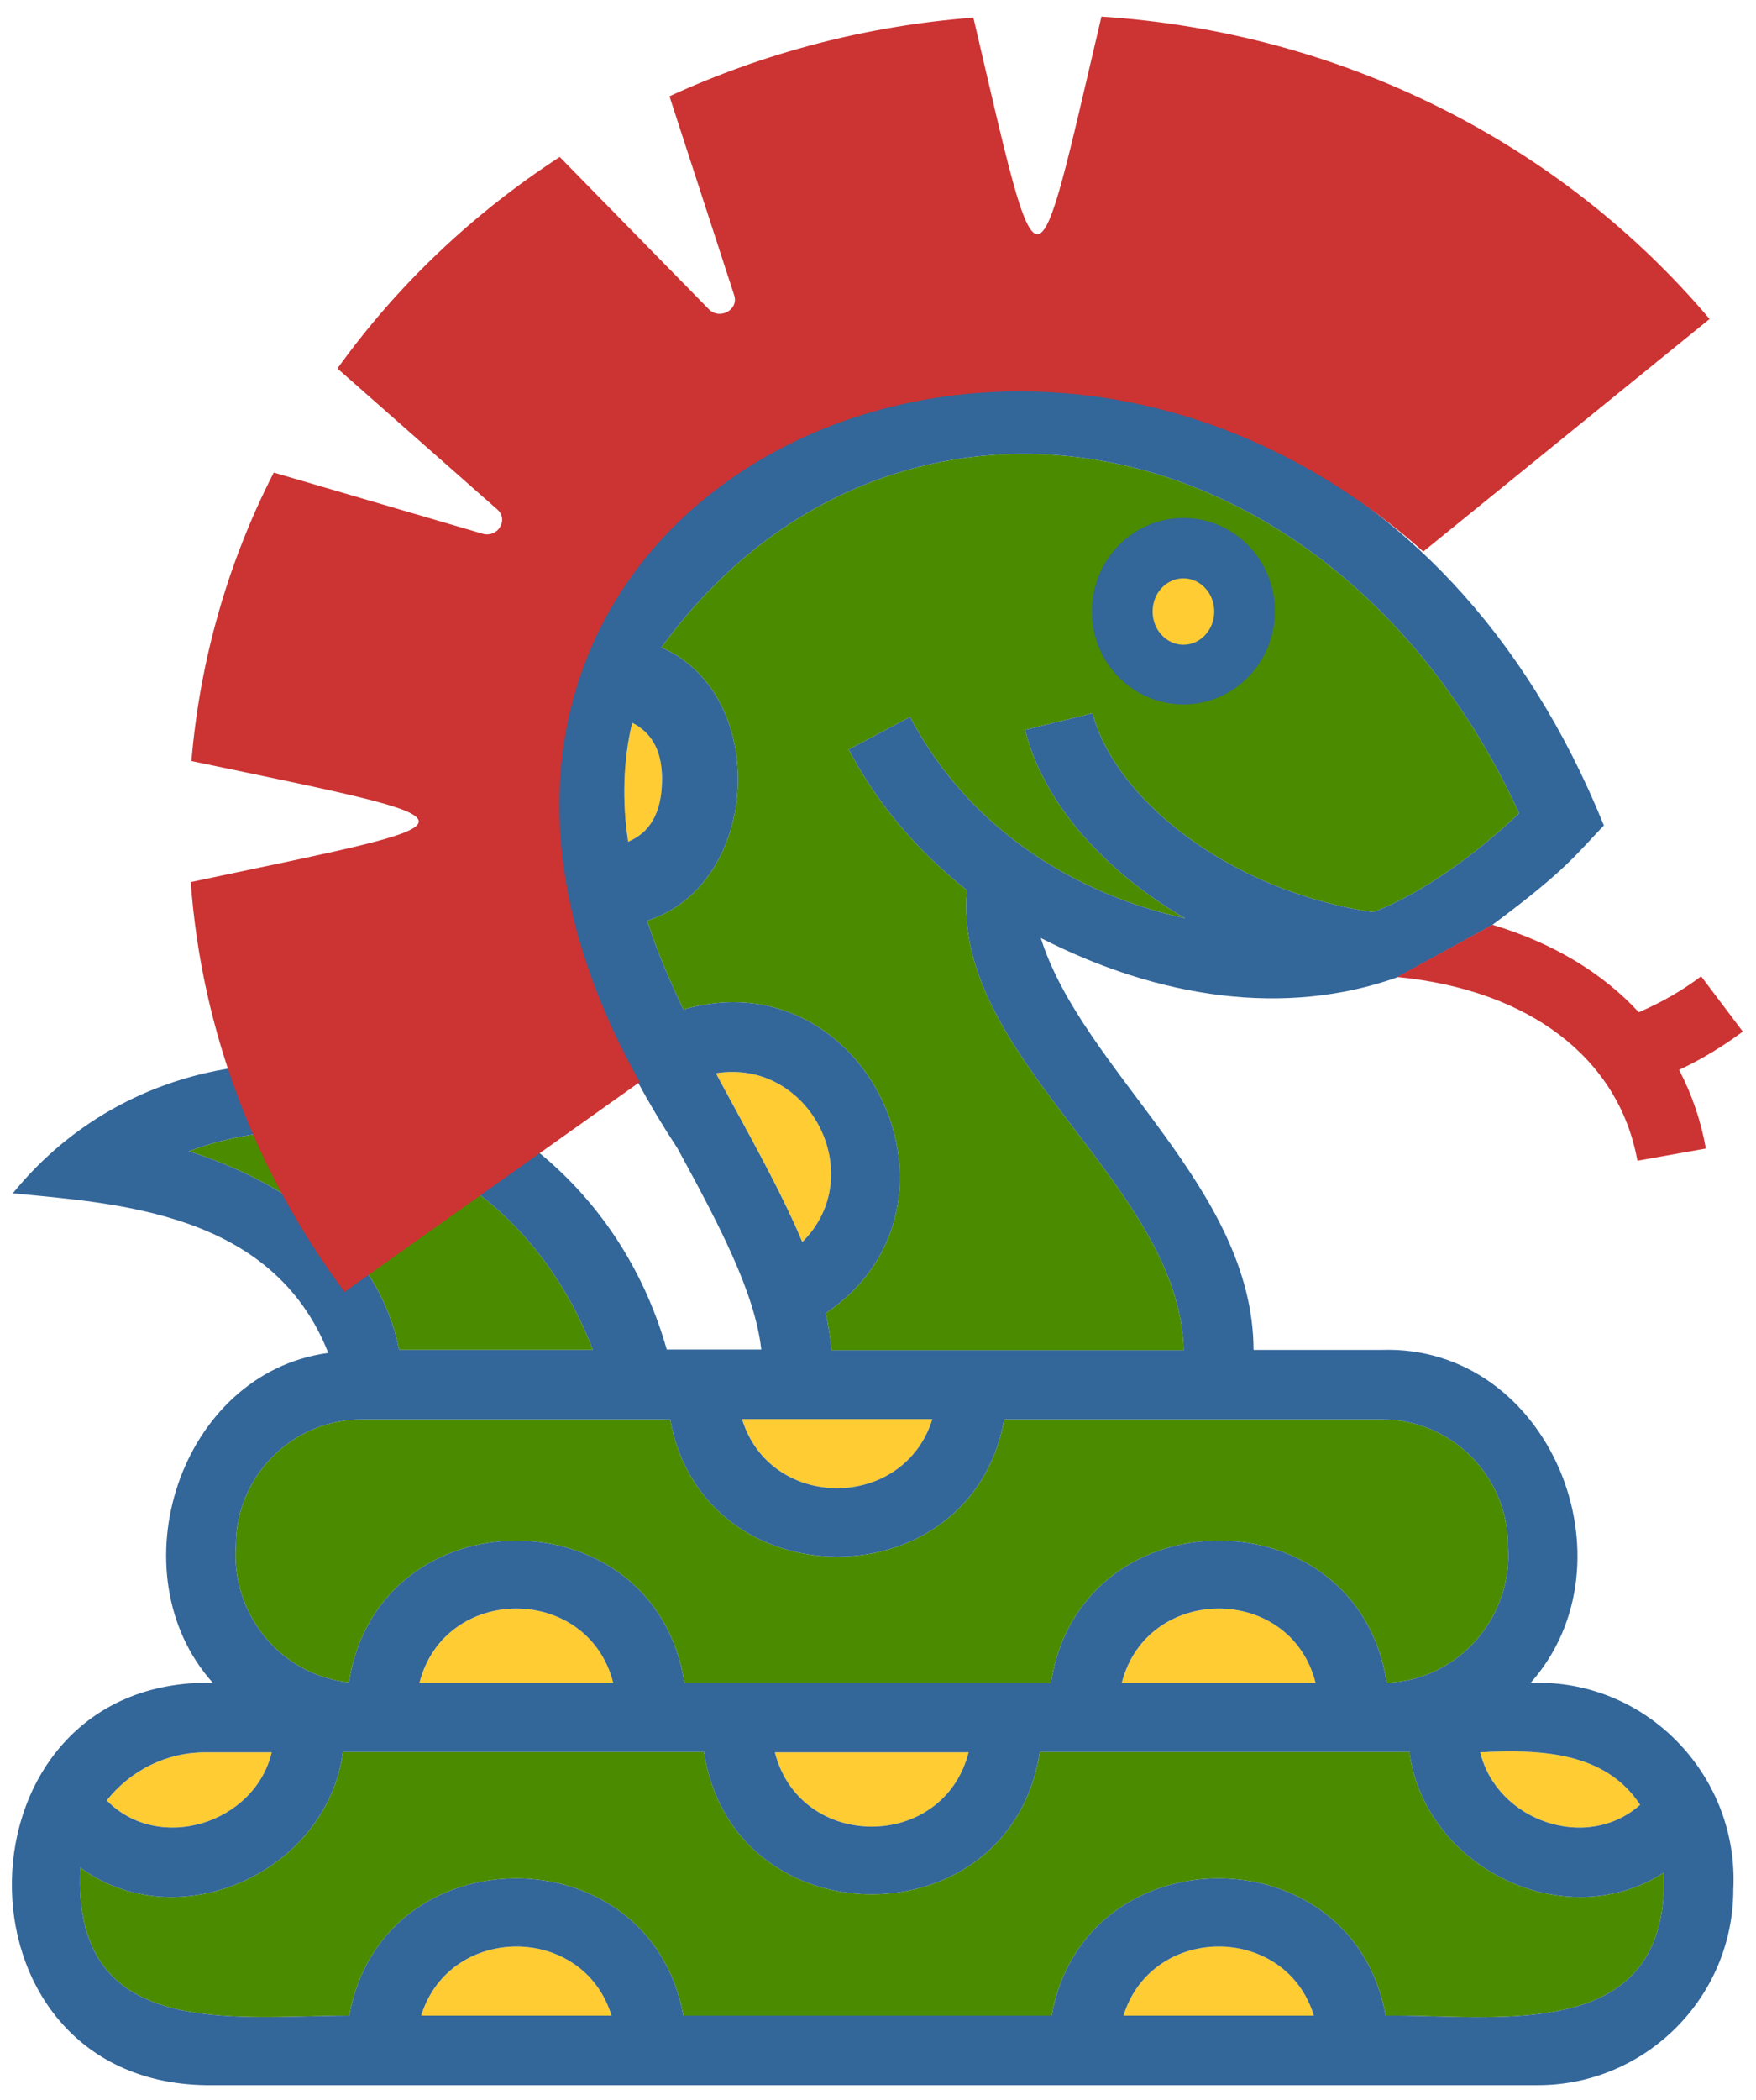 <?xml version="1.0" encoding="utf-8"?>
<!-- Generator: Adobe Illustrator 26.3.1, SVG Export Plug-In . SVG Version: 6.00 Build 0)  -->
<svg version="1.1" xmlns="http://www.w3.org/2000/svg" xmlns:xlink="http://www.w3.org/1999/xlink" x="0px" y="0px"
	 viewBox="0 0 518.3 619.5" style="enable-background:new 0 0 518.3 619.5;" xml:space="preserve">
<style type="text/css">
	.st0{fill:#4B8B00;}
	.st1{fill:#FFCC33;}
	.st2{fill:#336699;}
	.st3{fill:#CC3333;}
</style>
<g id="Layer_4">
	<path class="st0" d="M243.7,387.4c46.7-31.6,12.1-105.3-42-89.6c-4.1-8.6-7.8-17.3-10.7-26.2c33.6-10.7,36.3-66.7,4.2-80.6
		c68-93.3,199-69,253.2,48.9c-8.1,7.7-25,22.2-43.1,29.2c-44.4-6.7-76.8-34.8-82.8-58.7l-19.9,4.9c5.3,21.5,23.2,41.5,47.2,55.6
		c-30.3-6.6-62.9-24.7-81.2-59.4l-18.1,9.6c8.8,16.7,21,30.5,34.9,41.5c-4.5,49.7,62.9,86.6,64,135.7H245.4
		C245.1,394.6,244.5,391,243.7,387.4L243.7,387.4"/>
	<path class="st0" d="M69.6,455.9c0-20.5,16.7-37.2,37.2-37.2h91c9.8,54,88.9,54,98.6,0h111.5c20.5,0,37.2,16.7,37.2,37.2
		c1.6,21.1-14.6,39.8-35.8,40.5c-8.6-56-90.5-55.9-99.1,0.1l-108.2,0c-8.5-55.9-90.3-56.1-99-0.2C82.9,494.2,68.1,476.1,69.6,455.9z
		"/>
	<path class="st0" d="M491.1,557.4L491.1,557.4c-1.6,45.6-50.9,36.8-82.1,37.2c-9.8-54-88.9-54-98.6,0H201.7c-9.8-54-88.9-54-98.6,0
		c-35.2,0.1-82,7.3-79.4-43.7c28.9,21.2,72.8,1.3,77.5-34.1h106.6c8.5,56,90.5,56,99.1,0H416c4.6,34.2,45.9,54.4,75.1,35.6
		C491.1,553.6,491.1,556.3,491.1,557.4"/>
	<path class="st0" d="M55.7,339.6L55.7,339.6c48.8-18.2,99.6,7.3,119.3,58.6h-57.2C111.4,365.9,82.2,348,55.7,339.6"/>
</g>
<g id="Layer_5">
	<path class="st1" d="M211.3,316.6c27.7-4.5,45.4,30.1,25.5,49.8C230.1,350.4,220,332.9,211.3,316.6z"/>
	<path class="st1" d="M195.4,230.6c-0.2,9.3-3.6,15-10,17.7c-1.8-11.5-1.5-24.1,1.2-35.1C192.5,216.2,195.6,221.7,195.4,230.6z"/>
	<path class="st1" d="M275.2,418.6c-8.4,27.2-47.9,27.2-56.2,0H275.2z"/>
	<path class="st1" d="M388.3,496.4h-57.2C338.6,467.2,380.9,467.2,388.3,496.4z"/>
	<path class="st1" d="M181,496.4h-57.2C131.3,467.2,173.5,467.2,181,496.4z"/>
	<path class="st1" d="M285.9,516.9c-7.5,29.3-49.8,29.2-57.2,0H285.9z"/>
	<path class="st1" d="M60.7,516.9L60.7,516.9l19.5,0c-5,21.1-33.4,29.9-48.7,14.2C38.4,522.4,48.9,516.9,60.7,516.9"/>
	<path class="st1" d="M484.1,532.4L484.1,532.4c-15.7,14-42.3,4.8-47.2-15.5C454.3,516,473.8,516.6,484.1,532.4"/>
	<path class="st1" d="M331.6,594.6c8.4-27.2,47.9-27.2,56.2,0H331.6z"/>
	<path class="st1" d="M124.3,594.6c8.4-27.2,47.9-27.2,56.2,0H124.3z"/>
	<path class="st1" d="M349.3,173.3c3.6,0,6.5,3.2,6.5,7c0,3.9-2.9,7-6.5,7c-3.6,0-6.6-3.2-6.6-7
		C342.7,176.4,345.7,173.3,349.3,173.3z"/>
</g>
<g id="Layer_1">
	<g>
		<path class="st2" d="M440.4,272.9c22.1-16.4,24.8-20.9,33-29.4C379.3,11.1,59.3,124.4,200,338.8c11.8,21.7,22.8,42.2,24.7,59.3
			h-27.9C171.4,308.8,58,285.4,3.8,352c30.3,3,76.6,5.3,93.1,47.1c-43.9,5.9-63,65-34.1,97.3C-14.8,495-17,613.8,60.7,615.1
			c0,0,393.2,0,393.2,0c31.8,0,57.7-25.9,57.7-57.7c1.7-32.9-24.6-61.1-57.7-61l0,0h-2.1c31.6-35.6,5.6-99.8-44-98.2
			c0,0-37.8,0-37.8,0c-0.2-48.1-50.4-82.1-62.8-121.5c35,17.9,72.3,23.3,105.2,11.6L440.4,272.9z M484.1,532.4
			c-15.7,14-42.3,4.8-47.2-15.5C454.3,516,473.8,516.6,484.1,532.4L484.1,532.4z M195.4,230.6c-0.2,9.3-3.6,15-10,17.7
			c-1.8-11.5-1.5-24.1,1.2-35.1C192.5,216.2,195.6,221.7,195.4,230.6z M211.3,316.6c27.7-4.5,45.4,30.1,25.5,49.8
			C230.1,350.4,220,332.9,211.3,316.6z M243.7,387.4c46.7-31.6,12.1-105.3-42-89.6c-4.1-8.6-7.8-17.3-10.7-26.2
			c33.6-10.7,36.3-66.7,4.2-80.6c68-93.3,199-69,253.2,48.9c-8.1,7.7-25,22.2-43.1,29.2c-44.4-6.7-76.8-34.8-82.8-58.7l-19.9,4.9
			c5.3,21.5,23.2,41.5,47.2,55.6c-30.3-6.6-62.9-24.7-81.2-59.4l-18.1,9.6c8.8,16.7,21,30.5,34.9,41.5c-4.5,49.7,62.9,86.6,64,135.7
			H245.4C245.1,394.6,244.5,391,243.7,387.4L243.7,387.4z M275.2,418.6c-8.4,27.2-47.9,27.2-56.2,0H275.2z M55.7,339.6
			c48.8-18.2,99.6,7.3,119.3,58.6h-57.2C111.4,365.9,82.2,348,55.7,339.6L55.7,339.6z M69.6,455.9c0-20.5,16.7-37.2,37.2-37.2h91
			c9.8,54,88.9,54,98.6,0h111.5c20.5,0,37.2,16.7,37.2,37.2c1.6,21.1-14.6,39.8-35.8,40.5c-8.6-56-90.5-55.9-99.1,0.1l-108.2,0
			c-8.5-55.9-90.3-56.1-99-0.2C82.9,494.2,68.1,476.1,69.6,455.9z M388.3,496.4h-57.2C338.6,467.2,380.9,467.2,388.3,496.4z
			 M285.9,516.9c-7.5,29.3-49.8,29.2-57.2,0H285.9z M181,496.4h-57.2C131.3,467.2,173.5,467.2,181,496.4z M60.7,516.9h19.5
			c-5,21.1-33.4,29.9-48.7,14.2C38.4,522.4,48.9,516.9,60.7,516.9L60.7,516.9z M124.3,594.6c8.4-27.2,47.9-27.2,56.2,0H124.3z
			 M331.6,594.6c8.4-27.2,47.9-27.2,56.2,0H331.6z M491.1,557.4c-1.6,45.6-50.9,36.8-82.1,37.2c-9.8-54-88.9-54-98.6,0H201.7
			c-9.8-54-88.9-54-98.6,0c-35.2,0.1-82,7.3-79.4-43.7c28.9,21.2,72.8,1.3,77.5-34.1h106.6c8.5,56,90.5,56,99.1,0H416
			c4.6,34.2,45.9,54.4,75.1,35.6C491.2,553.6,491.1,556.3,491.1,557.4L491.1,557.4z"/>
		<path class="st2" d="M349.3,207.8c14.9,0,27-12.3,27-27.5c0-15.2-12.1-27.5-27-27.5c-14.9,0-27,12.3-27,27.5
			C322.2,195.5,334.4,207.8,349.3,207.8z M349.3,173.3c3.6,0,6.5,3.2,6.5,7c0,3.9-2.9,7-6.5,7c-3.6,0-6.6-3.2-6.6-7
			C342.7,176.4,345.7,173.3,349.3,173.3z"/>
	</g>
</g>
<g id="Layer_3">
	<g>
		<g>
			<path class="st3" d="M504.6,94.1C460.7,42.2,396.1,9.5,325.1,4.9c-20,85-17.7,86.1-37.8,0.3c-31.4,2.4-61.6,10.3-89.7,23.2
				l19.1,58.7c1.4,4.3-4.3,7.4-7.5,4.1l-44-44.9c-25.8,16.8-48,37.9-65.6,62.4l47.2,41.6c3.4,3,0.2,8.5-4.5,7.1l-61.5-18
				c-13.6,26.6-21.8,55.4-24.3,85.1c90.3,18.9,88.7,16.9-0.2,35.7c3.2,43.8,19,85.5,45.4,120.9l87.1-61.9
				C97.1,155.5,292.4,49.2,420.1,162.7C420.1,162.7,504.6,94.1,504.6,94.1z"/>
		</g>
	</g>
	<path class="st3" d="M412.4,288.2c39,3.8,65.4,23.9,70.9,54.2l20.2-3.6c-1.5-8.4-4.2-16.1-7.9-23.2c6.6-3.1,12.9-6.9,18.8-11.3
		L502.1,288c-5.7,4.3-11.9,7.8-18.4,10.6c-10.8-11.7-25.5-20.5-43.2-25.8"/>
	<path class="st1" d="M349.3,170.6c5,0,9.1,4.4,9.1,9.8c0,5.4-4.1,9.8-9.1,9.8c-5,0-9.1-4.4-9.1-9.8
		C340.2,174.9,344.3,170.6,349.3,170.6z"/>
</g>
</svg>
